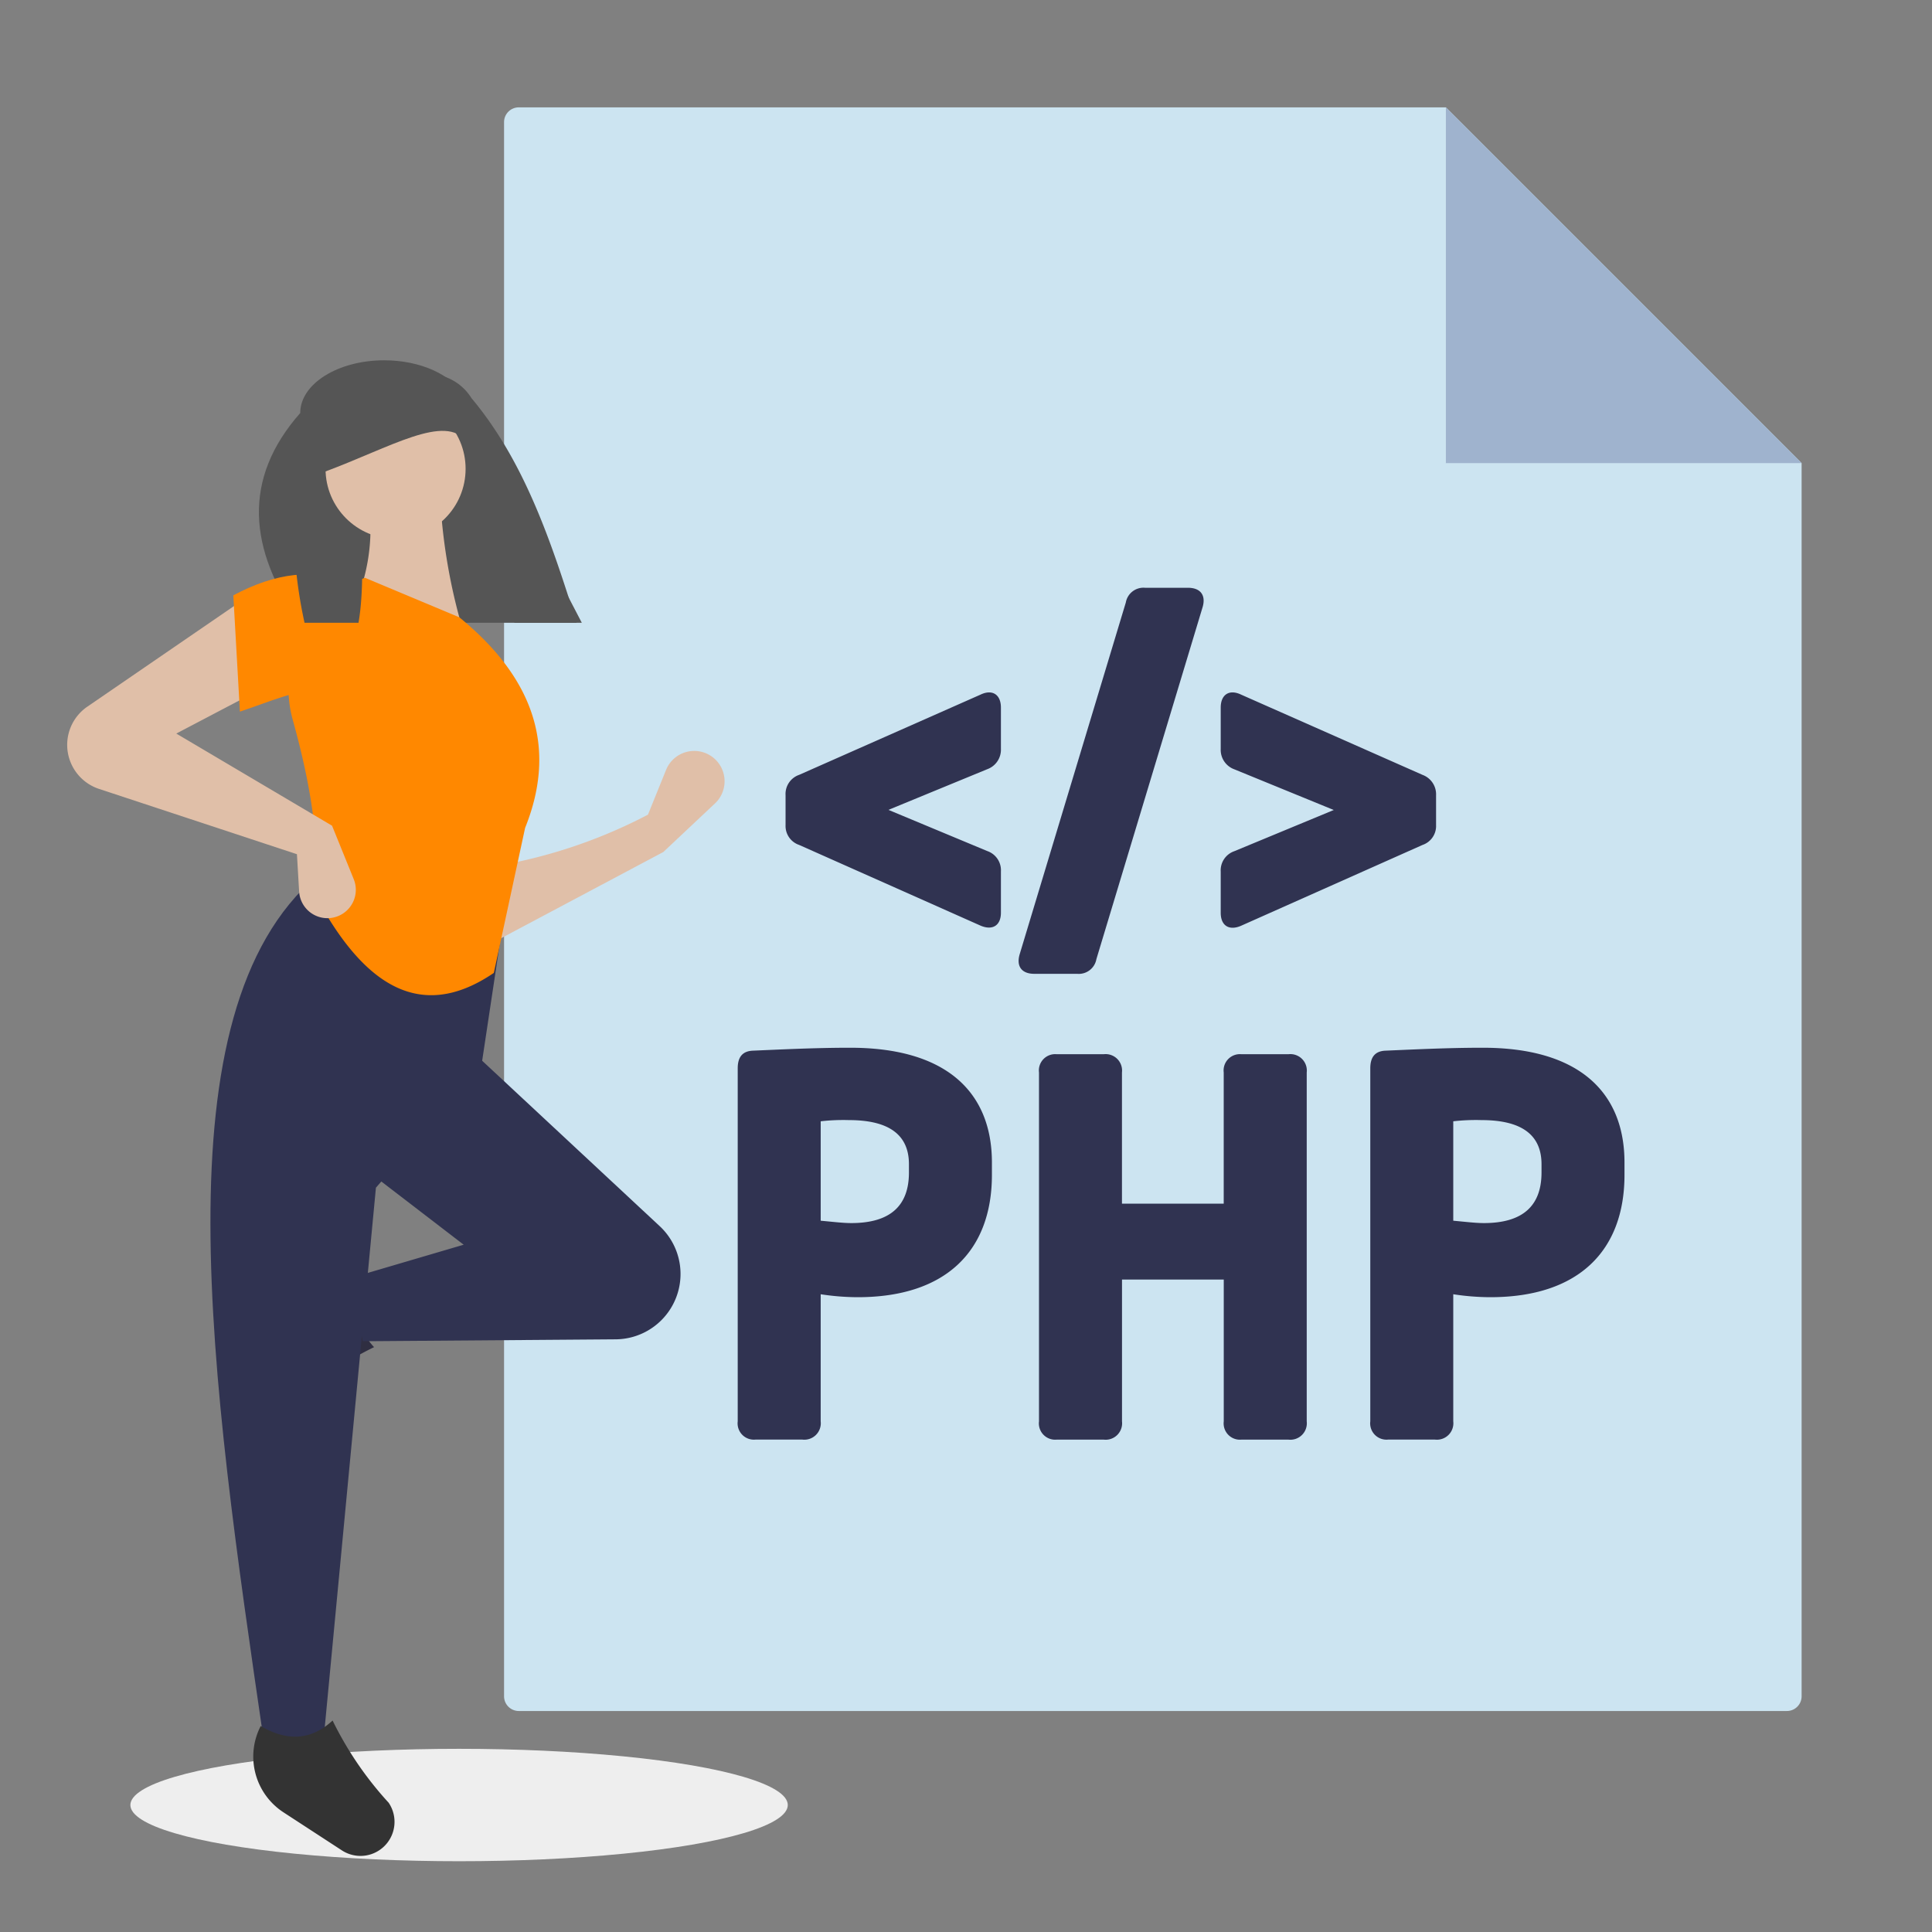 <svg xmlns="http://www.w3.org/2000/svg" viewBox="0 0 150 150"><rect x="0" y="0" width="150" height="150" fill="#808080" stroke="none"/><defs><style>.f82f1646-aa49-48a5-996c-4d06fdcfb59d{isolation:isolate;}.fca5092d-8cb7-4f30-87b5-eae3b6ae3d6c{fill:#cce4f1;}.b1724e7f-c2fa-4c83-9c83-4c60eae4bd55{fill:#eee;mix-blend-mode:multiply;}.a10812e8-409d-4ac7-9d5c-3104167b2a06{fill:#303351;}.bfc919d2-15d1-4817-9ae0-84751f97e0c1{fill:#e0bfa8;}.f4d2ec8f-71dc-495f-a7b8-056e4718fe6d{fill:#2f2e41;}.af97516c-a9e3-4a71-b0b1-f497a202af0c{fill:#333;}.bef8fa8a-b966-4876-a51c-54c02ae57bf3{fill:#555;}.ba659680-3ddc-41a3-a1cd-f9f7987c90ed{fill:#f80;}.b613b941-e1e2-46ef-86f3-092ce5884706{fill:#9fb3ce;}</style></defs><title>strato-illu</title><g class="f82f1646-aa49-48a5-996c-4d06fdcfb59d"><g id="ebd29e02-d353-43b6-b95f-e05ff08ddc06" data-name="Ebene 1"><path class="fca5092d-8cb7-4f30-87b5-eae3b6ae3d6c" d="M40.277,8.336a1.144,1.144,0,0,0-1.142,1.143V131.7a1.144,1.144,0,0,0,1.142,1.142h98.458a1.143,1.143,0,0,0,1.142-1.142V35.955L112.258,8.336Z"/><ellipse class="b1724e7f-c2fa-4c83-9c83-4c60eae4bd55" cx="35.643" cy="140.141" rx="25.52" ry="4.364"/><path class="a10812e8-409d-4ac7-9d5c-3104167b2a06" d="M76.131,53.929c.921-.439,1.58,0,1.58,1.009v3.2a1.608,1.608,0,0,1-1.054,1.58l-7.679,3.16,7.679,3.2a1.573,1.573,0,0,1,1.054,1.58v3.2c0,1.009-.659,1.4-1.58,1.009L62.044,65.6a1.552,1.552,0,0,1-1.053-1.536V61.74a1.57,1.57,0,0,1,1.053-1.58Z"/><path class="a10812e8-409d-4ac7-9d5c-3104167b2a06" d="M92.233,45.635c.966,0,1.405.57,1.141,1.491l-8.25,27.34a1.389,1.389,0,0,1-1.492,1.141H80.3c-.966,0-1.4-.57-1.141-1.492l8.25-27.34a1.39,1.39,0,0,1,1.492-1.14Z"/><path class="a10812e8-409d-4ac7-9d5c-3104167b2a06" d="M94.776,54.938c0-1.009.659-1.448,1.58-1.009l14.087,6.231a1.607,1.607,0,0,1,1.053,1.58v2.326a1.552,1.552,0,0,1-1.053,1.536L96.356,71.877c-.921.4-1.58,0-1.58-1.009v-3.2a1.571,1.571,0,0,1,1.054-1.58l7.723-3.2-7.723-3.16a1.607,1.607,0,0,1-1.054-1.58Z"/><path class="a10812e8-409d-4ac7-9d5c-3104167b2a06" d="M77.012,90.255v.959c0,5.894-3.564,9.5-10.416,9.5a19.162,19.162,0,0,1-2.878-.229v9.868a1.278,1.278,0,0,1-1.417,1.417H58.647a1.265,1.265,0,0,1-1.371-1.417V82.945c0-.867.365-1.324,1.142-1.37,2.147-.091,4.888-.228,7.447-.228C73.494,81.3,77.012,84.818,77.012,90.255Zm-13.294-3.2v7.721c1,.091,1.736.183,2.375.183,3.061,0,4.477-1.371,4.477-3.929v-.64c0-2.147-1.37-3.426-4.66-3.426A15.238,15.238,0,0,0,63.718,87.057Z"/><path class="a10812e8-409d-4ac7-9d5c-3104167b2a06" d="M100.038,81.849a1.277,1.277,0,0,1,1.416,1.416v27.091a1.278,1.278,0,0,1-1.416,1.417H96.383a1.265,1.265,0,0,1-1.371-1.417V99.346h-7.9v11.01a1.278,1.278,0,0,1-1.416,1.417H82.038a1.265,1.265,0,0,1-1.371-1.417V83.265a1.265,1.265,0,0,1,1.371-1.416h3.655a1.277,1.277,0,0,1,1.416,1.416V93.453h7.9V83.265a1.265,1.265,0,0,1,1.371-1.416Z"/><path class="a10812e8-409d-4ac7-9d5c-3104167b2a06" d="M126.125,90.255v.959c0,5.894-3.563,9.5-10.416,9.5a19.162,19.162,0,0,1-2.878-.229v9.868a1.278,1.278,0,0,1-1.417,1.417H107.76a1.265,1.265,0,0,1-1.371-1.417V82.945c0-.867.366-1.324,1.142-1.37,2.147-.091,4.889-.228,7.447-.228C122.607,81.3,126.125,84.818,126.125,90.255Zm-13.294-3.2v7.721c1,.091,1.736.183,2.375.183,3.061,0,4.477-1.371,4.477-3.929v-.64c0-2.147-1.37-3.426-4.659-3.426A15.246,15.246,0,0,0,112.831,87.057Z"/><path class="bfc919d2-15d1-4817-9ae0-84751f97e0c1" d="M51.5,66.151,38.044,73.3l-.171-5.961a39.845,39.845,0,0,0,12.434-4.088l1.407-3.477a2.359,2.359,0,0,1,4.007-.612h0a2.358,2.358,0,0,1-.208,3.214Z"/><path class="f4d2ec8f-71dc-495f-a7b8-056e4718fe6d" d="M18.621,107.454h0a2.647,2.647,0,0,1,.336-2.139l2.956-4.536a5.165,5.165,0,0,1,6.7-1.768h0c-1.242,2.114-1.069,3.969.429,5.581a26.913,26.913,0,0,0-6.382,4.351,2.645,2.645,0,0,1-4.04-1.489Z"/><path class="a10812e8-409d-4ac7-9d5c-3104167b2a06" d="M52.112,101.523h0a5.07,5.07,0,0,1-4.311,2.462l-19.636.149-.852-4.94L36,96.639l-7.324-5.621,8-9.368L51.221,95.2A5.071,5.071,0,0,1,52.112,101.523Z"/><path class="a10812e8-409d-4ac7-9d5c-3104167b2a06" d="M25.1,135.3H20.5c-4.129-28.3-8.332-56.686,4.088-67.28l14.648,2.385L37.362,82.843l-8.175,9.368Z"/><path class="af97516c-a9e3-4a71-b0b1-f497a202af0c" d="M28.684,144h0a2.647,2.647,0,0,1-2.139-.336l-4.536-2.955a5.166,5.166,0,0,1-1.768-6.7h0c2.114,1.242,3.969,1.069,5.581-.429a26.867,26.867,0,0,0,4.351,6.381A2.646,2.646,0,0,1,28.684,144Z"/><path class="bef8fa8a-b966-4876-a51c-54c02ae57bf3" d="M45.172,48.353H23.31c-4.037-5.712-4.511-11.174,0-16.287,0-2.26,2.92-4.093,6.522-4.093h0c2.822,0,5.324,1.139,6.2,2.822Z"/><path class="bfc919d2-15d1-4817-9ae0-84751f97e0c1" d="M36,49.118l-8.517-2.044a14.724,14.724,0,0,0,.852-9.538l5.791-.171A44.424,44.424,0,0,0,36,49.118Z"/><path class="ba659680-3ddc-41a3-a1cd-f9f7987c90ed" d="M38.34,75.537c-6.2,4.225-10.58.145-13.923-6.15.465-3.852-.287-8.462-1.68-13.47a9.168,9.168,0,0,1,5.6-11.057h0l7.324,3.066C41.878,53,43.1,58.486,40.769,64.277Z"/><path class="bfc919d2-15d1-4817-9ae0-84751f97e0c1" d="M20.5,53.376l-6.813,3.577L25.78,64.107l1.683,4.15a2.2,2.2,0,0,1-1.213,2.868l-.11.041h0a2.2,2.2,0,0,1-2.8-1.364,2.23,2.23,0,0,1-.116-.588l-.17-2.893L7.684,61.249a3.6,3.6,0,0,1-2.255-2.2h0a3.594,3.594,0,0,1,1.348-4.181l12.36-8.479Z"/><path class="ba659680-3ddc-41a3-a1cd-f9f7987c90ed" d="M27.313,54.057c-2.842-1.245-5.425.108-8.687,1.193l-.511-9.028c3.239-1.726,6.326-2.191,9.2-.851Z"/><path class="bef8fa8a-b966-4876-a51c-54c02ae57bf3" d="M44.772,48.353H39.95c-3-5.537-2.865-15.318-9.316-13.138-4.144-2.46-1.766,7.192-2.8,13.138H23.644a36.229,36.229,0,0,1,.185-16.365,2.208,2.208,0,0,1,.8-1.612,4.57,4.57,0,0,1,.673-.511A7.389,7.389,0,0,1,29.946,28.4a13.079,13.079,0,0,1,3.584.493c.151.044.3.092.446.142.2.068.392.143.576.223A3.961,3.961,0,0,1,36.6,30.905C40.677,35.772,42.76,41.913,44.772,48.353Z"/><circle class="bfc919d2-15d1-4817-9ae0-84751f97e0c1" cx="30.712" cy="36.399" r="5.437"/><path class="bef8fa8a-b966-4876-a51c-54c02ae57bf3" d="M36.227,34.3c-1.636-2.229-5.9.43-11.03,2.331V31.35c4.219-1.857,6.679-2.392,9.477-.466Z"/><polygon class="b613b941-e1e2-46ef-86f3-092ce5884706" points="112.258 8.336 112.258 35.955 139.877 35.955 112.258 8.336"/></g></g></svg>